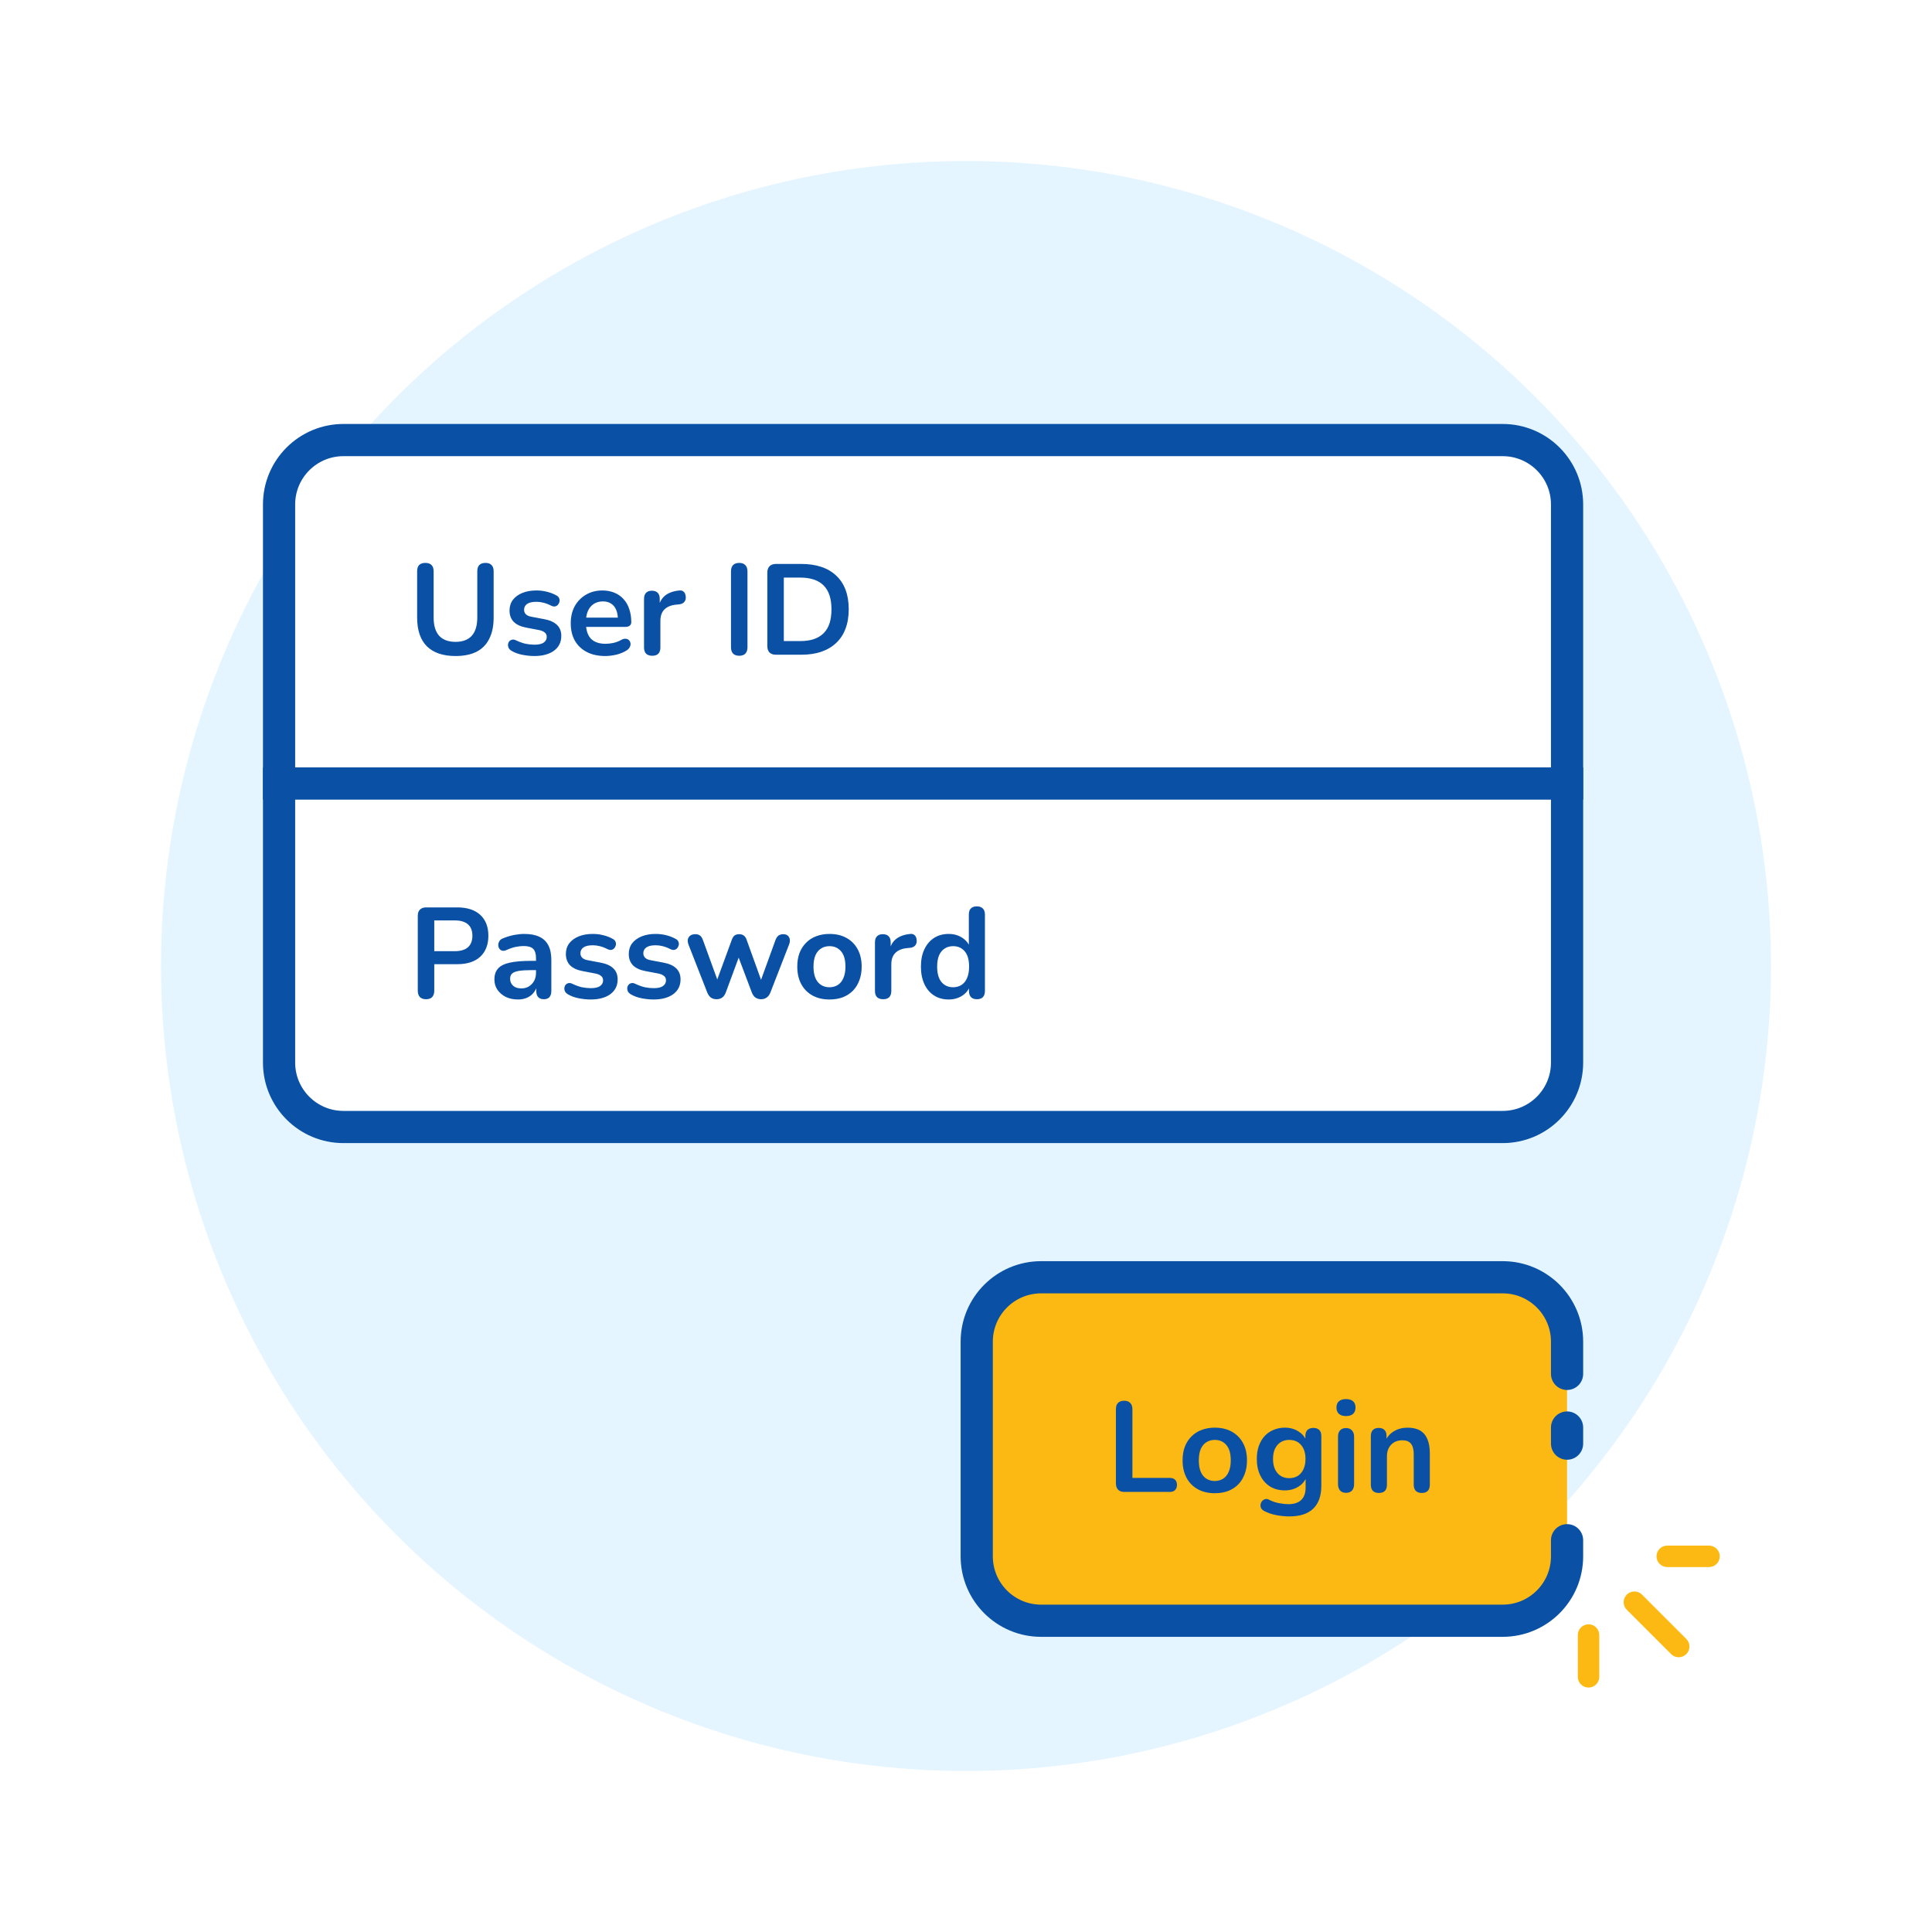 <svg width="180" height="180" viewBox="0 0 180 180" fill="none" xmlns="http://www.w3.org/2000/svg">
<circle cx="90" cy="90" r="75" fill="#E4F5FF"/>
<g filter="url(#filter0_d_252_4193)">
<path d="M30 43C30 39.686 32.686 37 36 37H144C147.314 37 150 39.686 150 43V69H30V43Z" fill="white"/>
<path d="M46.44 57.12C45.856 57.12 45.34 57.044 44.892 56.892C44.452 56.74 44.08 56.516 43.776 56.22C43.472 55.916 43.244 55.54 43.092 55.092C42.94 54.644 42.864 54.124 42.864 53.532V49.224C42.864 48.96 42.928 48.764 43.056 48.636C43.192 48.508 43.384 48.444 43.632 48.444C43.88 48.444 44.068 48.508 44.196 48.636C44.332 48.764 44.4 48.96 44.4 49.224V53.52C44.4 54.28 44.572 54.852 44.916 55.236C45.268 55.612 45.776 55.8 46.44 55.8C47.104 55.8 47.608 55.612 47.952 55.236C48.296 54.852 48.468 54.28 48.468 53.52V49.224C48.468 48.96 48.532 48.764 48.66 48.636C48.796 48.508 48.988 48.444 49.236 48.444C49.476 48.444 49.66 48.508 49.788 48.636C49.924 48.764 49.992 48.96 49.992 49.224V53.532C49.992 54.316 49.856 54.976 49.584 55.512C49.32 56.048 48.924 56.452 48.396 56.724C47.868 56.988 47.216 57.12 46.44 57.12ZM53.787 57.12C53.443 57.12 53.079 57.084 52.695 57.012C52.311 56.94 51.967 56.816 51.663 56.64C51.535 56.56 51.443 56.468 51.387 56.364C51.339 56.252 51.319 56.144 51.327 56.04C51.343 55.928 51.383 55.832 51.447 55.752C51.519 55.672 51.607 55.62 51.711 55.596C51.823 55.572 51.943 55.592 52.071 55.656C52.391 55.808 52.691 55.916 52.971 55.98C53.251 56.036 53.527 56.064 53.799 56.064C54.183 56.064 54.467 56 54.651 55.872C54.843 55.736 54.939 55.56 54.939 55.344C54.939 55.16 54.875 55.02 54.747 54.924C54.627 54.82 54.443 54.744 54.195 54.696L52.995 54.468C52.499 54.372 52.119 54.192 51.855 53.928C51.599 53.656 51.471 53.308 51.471 52.884C51.471 52.5 51.575 52.168 51.783 51.888C51.999 51.608 52.295 51.392 52.671 51.24C53.047 51.088 53.479 51.012 53.967 51.012C54.319 51.012 54.647 51.052 54.951 51.132C55.263 51.204 55.563 51.32 55.851 51.48C55.971 51.544 56.051 51.628 56.091 51.732C56.139 51.836 56.151 51.944 56.127 52.056C56.103 52.16 56.055 52.256 55.983 52.344C55.911 52.424 55.819 52.476 55.707 52.5C55.603 52.516 55.483 52.492 55.347 52.428C55.099 52.3 54.859 52.208 54.627 52.152C54.403 52.096 54.187 52.068 53.979 52.068C53.587 52.068 53.295 52.136 53.103 52.272C52.919 52.408 52.827 52.588 52.827 52.812C52.827 52.98 52.883 53.12 52.995 53.232C53.107 53.344 53.279 53.42 53.511 53.46L54.711 53.688C55.231 53.784 55.623 53.96 55.887 54.216C56.159 54.472 56.295 54.816 56.295 55.248C56.295 55.832 56.067 56.292 55.611 56.628C55.155 56.956 54.547 57.12 53.787 57.12ZM60.391 57.12C59.727 57.12 59.155 56.996 58.675 56.748C58.195 56.5 57.823 56.148 57.559 55.692C57.303 55.236 57.175 54.696 57.175 54.072C57.175 53.464 57.299 52.932 57.547 52.476C57.803 52.02 58.151 51.664 58.591 51.408C59.039 51.144 59.547 51.012 60.115 51.012C60.531 51.012 60.903 51.08 61.231 51.216C61.567 51.352 61.851 51.548 62.083 51.804C62.323 52.06 62.503 52.372 62.623 52.74C62.751 53.1 62.815 53.508 62.815 53.964C62.815 54.108 62.763 54.22 62.659 54.3C62.563 54.372 62.423 54.408 62.239 54.408H58.387V53.544H61.759L61.567 53.724C61.567 53.356 61.511 53.048 61.399 52.8C61.295 52.552 61.139 52.364 60.931 52.236C60.731 52.1 60.479 52.032 60.175 52.032C59.839 52.032 59.551 52.112 59.311 52.272C59.079 52.424 58.899 52.644 58.771 52.932C58.651 53.212 58.591 53.548 58.591 53.94V54.024C58.591 54.68 58.743 55.172 59.047 55.5C59.359 55.82 59.815 55.98 60.415 55.98C60.623 55.98 60.855 55.956 61.111 55.908C61.375 55.852 61.623 55.76 61.855 55.632C62.023 55.536 62.171 55.496 62.299 55.512C62.427 55.52 62.527 55.564 62.599 55.644C62.679 55.724 62.727 55.824 62.743 55.944C62.759 56.056 62.735 56.172 62.671 56.292C62.615 56.412 62.515 56.516 62.371 56.604C62.091 56.78 61.767 56.912 61.399 57C61.039 57.08 60.703 57.12 60.391 57.12ZM64.771 57.096C64.523 57.096 64.331 57.032 64.195 56.904C64.067 56.768 64.003 56.576 64.003 56.328V51.792C64.003 51.544 64.067 51.356 64.195 51.228C64.323 51.1 64.503 51.036 64.735 51.036C64.967 51.036 65.147 51.1 65.275 51.228C65.403 51.356 65.467 51.544 65.467 51.792V52.548H65.347C65.459 52.068 65.679 51.704 66.007 51.456C66.335 51.208 66.771 51.06 67.315 51.012C67.483 50.996 67.615 51.04 67.711 51.144C67.815 51.24 67.875 51.392 67.891 51.6C67.907 51.8 67.859 51.964 67.747 52.092C67.643 52.212 67.483 52.284 67.267 52.308L67.003 52.332C66.515 52.38 66.147 52.532 65.899 52.788C65.651 53.036 65.527 53.388 65.527 53.844V56.328C65.527 56.576 65.463 56.768 65.335 56.904C65.207 57.032 65.019 57.096 64.771 57.096ZM72.872 57.096C72.624 57.096 72.432 57.028 72.296 56.892C72.168 56.748 72.104 56.552 72.104 56.304V49.236C72.104 48.98 72.168 48.784 72.296 48.648C72.432 48.512 72.624 48.444 72.872 48.444C73.12 48.444 73.308 48.512 73.436 48.648C73.572 48.784 73.64 48.98 73.64 49.236V56.304C73.64 56.552 73.576 56.748 73.448 56.892C73.32 57.028 73.128 57.096 72.872 57.096ZM76.306 57C76.042 57 75.838 56.932 75.694 56.796C75.558 56.652 75.49 56.448 75.49 56.184V49.356C75.49 49.092 75.558 48.892 75.694 48.756C75.838 48.612 76.042 48.54 76.306 48.54H78.634C80.05 48.54 81.142 48.904 81.91 49.632C82.686 50.36 83.074 51.404 83.074 52.764C83.074 53.444 82.974 54.048 82.774 54.576C82.582 55.096 82.294 55.536 81.91 55.896C81.534 56.256 81.07 56.532 80.518 56.724C79.974 56.908 79.346 57 78.634 57H76.306ZM77.026 55.728H78.538C79.034 55.728 79.462 55.668 79.822 55.548C80.19 55.42 80.494 55.236 80.734 54.996C80.982 54.748 81.166 54.44 81.286 54.072C81.406 53.696 81.466 53.26 81.466 52.764C81.466 51.772 81.222 51.032 80.734 50.544C80.246 50.056 79.514 49.812 78.538 49.812H77.026V55.728Z" fill="#0A51A5"/>
<path d="M30 43C30 39.686 32.686 37 36 37H144C147.314 37 150 39.686 150 43V69H30V43Z" stroke="#0A51A5" stroke-width="3"/>
<path d="M30 69H150V95C150 98.314 147.314 101 144 101H36C32.686 101 30 98.314 30 95V69Z" fill="white"/>
<path d="M43.692 89.096C43.444 89.096 43.252 89.028 43.116 88.892C42.988 88.748 42.924 88.552 42.924 88.304V81.32C42.924 81.064 42.992 80.872 43.128 80.744C43.264 80.608 43.456 80.54 43.704 80.54H46.596C47.524 80.54 48.24 80.772 48.744 81.236C49.248 81.7 49.5 82.348 49.5 83.18C49.5 84.012 49.248 84.664 48.744 85.136C48.24 85.6 47.524 85.832 46.596 85.832H44.46V88.304C44.46 88.552 44.396 88.748 44.268 88.892C44.14 89.028 43.948 89.096 43.692 89.096ZM44.46 84.62H46.356C46.9 84.62 47.312 84.5 47.592 84.26C47.872 84.012 48.012 83.652 48.012 83.18C48.012 82.708 47.872 82.352 47.592 82.112C47.312 81.872 46.9 81.752 46.356 81.752H44.46V84.62ZM52.259 89.12C51.835 89.12 51.455 89.04 51.119 88.88C50.791 88.712 50.531 88.488 50.339 88.208C50.155 87.928 50.063 87.612 50.063 87.26C50.063 86.828 50.175 86.488 50.399 86.24C50.623 85.984 50.987 85.8 51.491 85.688C51.995 85.576 52.671 85.52 53.519 85.52H54.119V86.384H53.531C53.035 86.384 52.639 86.408 52.343 86.456C52.047 86.504 51.835 86.588 51.707 86.708C51.587 86.82 51.527 86.98 51.527 87.188C51.527 87.452 51.619 87.668 51.803 87.836C51.987 88.004 52.243 88.088 52.571 88.088C52.835 88.088 53.067 88.028 53.267 87.908C53.475 87.78 53.639 87.608 53.759 87.392C53.879 87.176 53.939 86.928 53.939 86.648V85.268C53.939 84.868 53.851 84.58 53.675 84.404C53.499 84.228 53.203 84.14 52.787 84.14C52.555 84.14 52.303 84.168 52.031 84.224C51.767 84.28 51.487 84.376 51.191 84.512C51.039 84.584 50.903 84.604 50.783 84.572C50.671 84.54 50.583 84.476 50.519 84.38C50.455 84.276 50.423 84.164 50.423 84.044C50.423 83.924 50.455 83.808 50.519 83.696C50.583 83.576 50.691 83.488 50.843 83.432C51.211 83.28 51.563 83.172 51.899 83.108C52.243 83.044 52.555 83.012 52.835 83.012C53.411 83.012 53.883 83.1 54.251 83.276C54.627 83.452 54.907 83.72 55.091 84.08C55.275 84.432 55.367 84.888 55.367 85.448V88.328C55.367 88.576 55.307 88.768 55.187 88.904C55.067 89.032 54.895 89.096 54.671 89.096C54.447 89.096 54.271 89.032 54.143 88.904C54.023 88.768 53.963 88.576 53.963 88.328V87.752H54.059C54.003 88.032 53.891 88.276 53.723 88.484C53.563 88.684 53.359 88.84 53.111 88.952C52.863 89.064 52.579 89.12 52.259 89.12ZM59.037 89.12C58.693 89.12 58.329 89.084 57.945 89.012C57.561 88.94 57.217 88.816 56.913 88.64C56.785 88.56 56.693 88.468 56.637 88.364C56.589 88.252 56.569 88.144 56.577 88.04C56.593 87.928 56.633 87.832 56.697 87.752C56.769 87.672 56.857 87.62 56.961 87.596C57.073 87.572 57.193 87.592 57.321 87.656C57.641 87.808 57.941 87.916 58.221 87.98C58.501 88.036 58.777 88.064 59.049 88.064C59.433 88.064 59.717 88 59.901 87.872C60.093 87.736 60.189 87.56 60.189 87.344C60.189 87.16 60.125 87.02 59.997 86.924C59.877 86.82 59.693 86.744 59.445 86.696L58.245 86.468C57.749 86.372 57.369 86.192 57.105 85.928C56.849 85.656 56.721 85.308 56.721 84.884C56.721 84.5 56.825 84.168 57.033 83.888C57.249 83.608 57.545 83.392 57.921 83.24C58.297 83.088 58.729 83.012 59.217 83.012C59.569 83.012 59.897 83.052 60.201 83.132C60.513 83.204 60.813 83.32 61.101 83.48C61.221 83.544 61.301 83.628 61.341 83.732C61.389 83.836 61.401 83.944 61.377 84.056C61.353 84.16 61.305 84.256 61.233 84.344C61.161 84.424 61.069 84.476 60.957 84.5C60.853 84.516 60.733 84.492 60.597 84.428C60.349 84.3 60.109 84.208 59.877 84.152C59.653 84.096 59.437 84.068 59.229 84.068C58.837 84.068 58.545 84.136 58.353 84.272C58.169 84.408 58.077 84.588 58.077 84.812C58.077 84.98 58.133 85.12 58.245 85.232C58.357 85.344 58.529 85.42 58.761 85.46L59.961 85.688C60.481 85.784 60.873 85.96 61.137 86.216C61.409 86.472 61.545 86.816 61.545 87.248C61.545 87.832 61.317 88.292 60.861 88.628C60.405 88.956 59.797 89.12 59.037 89.12ZM64.897 89.12C64.553 89.12 64.189 89.084 63.805 89.012C63.421 88.94 63.077 88.816 62.773 88.64C62.645 88.56 62.553 88.468 62.497 88.364C62.449 88.252 62.429 88.144 62.437 88.04C62.453 87.928 62.493 87.832 62.557 87.752C62.629 87.672 62.717 87.62 62.821 87.596C62.933 87.572 63.053 87.592 63.181 87.656C63.501 87.808 63.801 87.916 64.081 87.98C64.361 88.036 64.637 88.064 64.909 88.064C65.293 88.064 65.577 88 65.761 87.872C65.953 87.736 66.049 87.56 66.049 87.344C66.049 87.16 65.985 87.02 65.857 86.924C65.737 86.82 65.553 86.744 65.305 86.696L64.105 86.468C63.609 86.372 63.229 86.192 62.965 85.928C62.709 85.656 62.581 85.308 62.581 84.884C62.581 84.5 62.685 84.168 62.893 83.888C63.109 83.608 63.405 83.392 63.781 83.24C64.157 83.088 64.589 83.012 65.077 83.012C65.429 83.012 65.757 83.052 66.061 83.132C66.373 83.204 66.673 83.32 66.961 83.48C67.081 83.544 67.161 83.628 67.201 83.732C67.249 83.836 67.261 83.944 67.237 84.056C67.213 84.16 67.165 84.256 67.093 84.344C67.021 84.424 66.929 84.476 66.817 84.5C66.713 84.516 66.593 84.492 66.457 84.428C66.209 84.3 65.969 84.208 65.737 84.152C65.513 84.096 65.297 84.068 65.089 84.068C64.697 84.068 64.405 84.136 64.213 84.272C64.029 84.408 63.937 84.588 63.937 84.812C63.937 84.98 63.993 85.12 64.105 85.232C64.217 85.344 64.389 85.42 64.621 85.46L65.821 85.688C66.341 85.784 66.733 85.96 66.997 86.216C67.269 86.472 67.405 86.816 67.405 87.248C67.405 87.832 67.177 88.292 66.721 88.628C66.265 88.956 65.657 89.12 64.897 89.12ZM70.759 89.096C70.559 89.096 70.387 89.048 70.243 88.952C70.099 88.848 69.983 88.688 69.895 88.472L68.155 84.032C68.083 83.84 68.059 83.672 68.083 83.528C68.115 83.376 68.191 83.256 68.311 83.168C68.431 83.08 68.591 83.036 68.791 83.036C68.967 83.036 69.111 83.08 69.223 83.168C69.335 83.248 69.431 83.404 69.511 83.636L70.963 87.632H70.687L72.187 83.54C72.251 83.364 72.335 83.236 72.439 83.156C72.551 83.076 72.695 83.036 72.871 83.036C73.047 83.036 73.191 83.08 73.303 83.168C73.415 83.248 73.499 83.372 73.555 83.54L75.031 87.632H74.779L76.243 83.6C76.323 83.384 76.423 83.236 76.543 83.156C76.671 83.076 76.811 83.036 76.963 83.036C77.155 83.036 77.303 83.084 77.407 83.18C77.511 83.276 77.571 83.4 77.587 83.552C77.603 83.696 77.575 83.856 77.503 84.032L75.775 88.472C75.695 88.68 75.579 88.836 75.427 88.94C75.283 89.044 75.111 89.096 74.911 89.096C74.711 89.096 74.535 89.044 74.383 88.94C74.239 88.836 74.127 88.68 74.047 88.472L72.475 84.308H73.159L71.623 88.46C71.543 88.676 71.431 88.836 71.287 88.94C71.143 89.044 70.967 89.096 70.759 89.096ZM81.28 89.12C80.672 89.12 80.144 88.996 79.696 88.748C79.248 88.5 78.9 88.148 78.652 87.692C78.404 87.228 78.28 86.684 78.28 86.06C78.28 85.588 78.348 85.168 78.484 84.8C78.628 84.424 78.832 84.104 79.096 83.84C79.36 83.568 79.676 83.364 80.044 83.228C80.412 83.084 80.824 83.012 81.28 83.012C81.888 83.012 82.416 83.136 82.864 83.384C83.312 83.632 83.66 83.984 83.908 84.44C84.156 84.896 84.28 85.436 84.28 86.06C84.28 86.532 84.208 86.956 84.064 87.332C83.928 87.708 83.728 88.032 83.464 88.304C83.2 88.568 82.884 88.772 82.516 88.916C82.148 89.052 81.736 89.12 81.28 89.12ZM81.28 87.98C81.576 87.98 81.836 87.908 82.06 87.764C82.284 87.62 82.456 87.408 82.576 87.128C82.704 86.84 82.768 86.484 82.768 86.06C82.768 85.42 82.632 84.944 82.36 84.632C82.088 84.312 81.728 84.152 81.28 84.152C80.984 84.152 80.724 84.224 80.5 84.368C80.276 84.504 80.1 84.716 79.972 85.004C79.852 85.284 79.792 85.636 79.792 86.06C79.792 86.692 79.928 87.172 80.2 87.5C80.472 87.82 80.832 87.98 81.28 87.98ZM86.286 89.096C86.038 89.096 85.846 89.032 85.71 88.904C85.582 88.768 85.518 88.576 85.518 88.328V83.792C85.518 83.544 85.582 83.356 85.71 83.228C85.838 83.1 86.018 83.036 86.25 83.036C86.482 83.036 86.662 83.1 86.79 83.228C86.918 83.356 86.982 83.544 86.982 83.792V84.548H86.862C86.974 84.068 87.194 83.704 87.522 83.456C87.85 83.208 88.286 83.06 88.83 83.012C88.998 82.996 89.13 83.04 89.226 83.144C89.33 83.24 89.39 83.392 89.406 83.6C89.422 83.8 89.374 83.964 89.262 84.092C89.158 84.212 88.998 84.284 88.782 84.308L88.518 84.332C88.03 84.38 87.662 84.532 87.414 84.788C87.166 85.036 87.042 85.388 87.042 85.844V88.328C87.042 88.576 86.978 88.768 86.85 88.904C86.722 89.032 86.534 89.096 86.286 89.096ZM92.38 89.12C91.868 89.12 91.416 88.996 91.024 88.748C90.64 88.5 90.34 88.148 90.124 87.692C89.908 87.228 89.8 86.684 89.8 86.06C89.8 85.428 89.908 84.888 90.124 84.44C90.34 83.984 90.64 83.632 91.024 83.384C91.416 83.136 91.868 83.012 92.38 83.012C92.868 83.012 93.292 83.132 93.652 83.372C94.02 83.612 94.268 83.928 94.396 84.32H94.264V81.2C94.264 80.952 94.328 80.764 94.456 80.636C94.584 80.508 94.768 80.444 95.008 80.444C95.248 80.444 95.432 80.508 95.56 80.636C95.696 80.764 95.764 80.952 95.764 81.2V88.328C95.764 88.576 95.7 88.768 95.572 88.904C95.444 89.032 95.26 89.096 95.02 89.096C94.78 89.096 94.596 89.032 94.468 88.904C94.34 88.768 94.276 88.576 94.276 88.328V87.392L94.408 87.752C94.288 88.168 94.044 88.5 93.676 88.748C93.308 88.996 92.876 89.12 92.38 89.12ZM92.8 87.98C93.096 87.98 93.356 87.908 93.58 87.764C93.804 87.62 93.976 87.408 94.096 87.128C94.224 86.84 94.288 86.484 94.288 86.06C94.288 85.42 94.152 84.944 93.88 84.632C93.608 84.312 93.248 84.152 92.8 84.152C92.504 84.152 92.244 84.224 92.02 84.368C91.796 84.504 91.62 84.716 91.492 85.004C91.372 85.284 91.312 85.636 91.312 86.06C91.312 86.692 91.448 87.172 91.72 87.5C91.992 87.82 92.352 87.98 92.8 87.98Z" fill="#0A51A5"/>
<path d="M30 69H150V95C150 98.314 147.314 101 144 101H36C32.686 101 30 98.314 30 95V69Z" stroke="#0A51A5" stroke-width="3"/>
</g>
<g filter="url(#filter1_d_252_4193)">
<rect x="95" y="115" width="55" height="32" rx="6" fill="#FDB913"/>
<path d="M108.747 135C108.499 135 108.307 134.932 108.171 134.796C108.035 134.652 107.967 134.456 107.967 134.208V127.284C107.967 127.028 108.031 126.836 108.159 126.708C108.295 126.572 108.487 126.504 108.735 126.504C108.983 126.504 109.171 126.572 109.299 126.708C109.435 126.836 109.503 127.028 109.503 127.284V133.692H112.983C113.199 133.692 113.363 133.748 113.475 133.86C113.595 133.972 113.655 134.132 113.655 134.34C113.655 134.548 113.595 134.712 113.475 134.832C113.363 134.944 113.199 135 112.983 135H108.747ZM117.179 135.12C116.571 135.12 116.043 134.996 115.595 134.748C115.147 134.5 114.799 134.148 114.551 133.692C114.303 133.228 114.179 132.684 114.179 132.06C114.179 131.588 114.247 131.168 114.383 130.8C114.527 130.424 114.731 130.104 114.995 129.84C115.259 129.568 115.575 129.364 115.943 129.228C116.311 129.084 116.723 129.012 117.179 129.012C117.787 129.012 118.315 129.136 118.763 129.384C119.211 129.632 119.559 129.984 119.807 130.44C120.055 130.896 120.179 131.436 120.179 132.06C120.179 132.532 120.107 132.956 119.963 133.332C119.827 133.708 119.627 134.032 119.363 134.304C119.099 134.568 118.783 134.772 118.415 134.916C118.047 135.052 117.635 135.12 117.179 135.12ZM117.179 133.98C117.475 133.98 117.735 133.908 117.959 133.764C118.183 133.62 118.355 133.408 118.475 133.128C118.603 132.84 118.667 132.484 118.667 132.06C118.667 131.42 118.531 130.944 118.259 130.632C117.987 130.312 117.627 130.152 117.179 130.152C116.883 130.152 116.623 130.224 116.399 130.368C116.175 130.504 115.999 130.716 115.871 131.004C115.751 131.284 115.691 131.636 115.691 132.06C115.691 132.692 115.827 133.172 116.099 133.5C116.371 133.82 116.731 133.98 117.179 133.98ZM124.153 137.28C123.721 137.28 123.301 137.24 122.893 137.16C122.493 137.08 122.129 136.956 121.801 136.788C121.649 136.708 121.545 136.612 121.489 136.5C121.441 136.388 121.425 136.272 121.441 136.152C121.465 136.04 121.513 135.94 121.585 135.852C121.665 135.764 121.761 135.704 121.873 135.672C121.985 135.64 122.101 135.656 122.221 135.72C122.573 135.896 122.905 136.008 123.217 136.056C123.537 136.112 123.809 136.14 124.033 136.14C124.569 136.14 124.969 136.008 125.233 135.744C125.505 135.488 125.641 135.104 125.641 134.592V133.512H125.749C125.629 133.92 125.377 134.248 124.993 134.496C124.617 134.736 124.189 134.856 123.709 134.856C123.181 134.856 122.721 134.736 122.329 134.496C121.937 134.248 121.633 133.904 121.417 133.464C121.201 133.024 121.093 132.512 121.093 131.928C121.093 131.488 121.153 131.092 121.273 130.74C121.401 130.38 121.577 130.072 121.801 129.816C122.033 129.56 122.309 129.364 122.629 129.228C122.957 129.084 123.317 129.012 123.709 129.012C124.205 129.012 124.637 129.136 125.005 129.384C125.381 129.624 125.625 129.944 125.737 130.344L125.617 130.644V129.792C125.617 129.544 125.681 129.356 125.809 129.228C125.945 129.1 126.129 129.036 126.361 129.036C126.601 129.036 126.785 129.1 126.913 129.228C127.041 129.356 127.105 129.544 127.105 129.792V134.412C127.105 135.364 126.853 136.08 126.349 136.56C125.845 137.04 125.113 137.28 124.153 137.28ZM124.117 133.716C124.429 133.716 124.697 133.644 124.921 133.5C125.145 133.356 125.317 133.152 125.437 132.888C125.565 132.616 125.629 132.296 125.629 131.928C125.629 131.376 125.493 130.944 125.221 130.632C124.949 130.312 124.581 130.152 124.117 130.152C123.805 130.152 123.537 130.224 123.313 130.368C123.089 130.512 122.913 130.716 122.785 130.98C122.665 131.244 122.605 131.56 122.605 131.928C122.605 132.48 122.741 132.916 123.013 133.236C123.285 133.556 123.653 133.716 124.117 133.716ZM129.403 135.084C129.163 135.084 128.979 135.012 128.851 134.868C128.723 134.724 128.659 134.524 128.659 134.268V129.864C128.659 129.6 128.723 129.4 128.851 129.264C128.979 129.12 129.163 129.048 129.403 129.048C129.643 129.048 129.827 129.12 129.955 129.264C130.091 129.4 130.159 129.6 130.159 129.864V134.268C130.159 134.524 130.095 134.724 129.967 134.868C129.839 135.012 129.651 135.084 129.403 135.084ZM129.403 127.932C129.123 127.932 128.903 127.864 128.743 127.728C128.591 127.584 128.515 127.388 128.515 127.14C128.515 126.884 128.591 126.688 128.743 126.552C128.903 126.416 129.123 126.348 129.403 126.348C129.691 126.348 129.911 126.416 130.063 126.552C130.215 126.688 130.291 126.884 130.291 127.14C130.291 127.388 130.215 127.584 130.063 127.728C129.911 127.864 129.691 127.932 129.403 127.932ZM132.462 135.096C132.222 135.096 132.038 135.032 131.91 134.904C131.782 134.768 131.718 134.576 131.718 134.328V129.792C131.718 129.544 131.782 129.356 131.91 129.228C132.038 129.1 132.218 129.036 132.45 129.036C132.682 129.036 132.862 129.1 132.99 129.228C133.118 129.356 133.182 129.544 133.182 129.792V130.608L133.05 130.308C133.226 129.884 133.498 129.564 133.866 129.348C134.242 129.124 134.666 129.012 135.138 129.012C135.61 129.012 135.998 129.1 136.302 129.276C136.606 129.452 136.834 129.72 136.986 130.08C137.138 130.432 137.214 130.88 137.214 131.424V134.328C137.214 134.576 137.15 134.768 137.022 134.904C136.894 135.032 136.71 135.096 136.47 135.096C136.23 135.096 136.042 135.032 135.906 134.904C135.778 134.768 135.714 134.576 135.714 134.328V131.496C135.714 131.04 135.626 130.708 135.45 130.5C135.282 130.292 135.018 130.188 134.658 130.188C134.218 130.188 133.866 130.328 133.602 130.608C133.346 130.88 133.218 131.244 133.218 131.7V134.328C133.218 134.84 132.966 135.096 132.462 135.096Z" fill="#0A51A5"/>
<path d="M150 130.5V129M150 139.5V141C150 144.314 147.314 147 144 147H101C97.686 147 95 144.314 95 141V121C95 117.686 97.686 115 101 115H144C147.314 115 150 117.686 150 121V124" stroke="#0A51A5" stroke-width="3" stroke-linecap="round" stroke-linejoin="round"/>
</g>
<path fill-rule="evenodd" clip-rule="evenodd" d="M154.333 145C154.333 144.448 154.78 144 155.333 144L159.226 144C159.778 144 160.226 144.448 160.226 145C160.226 145.553 159.778 146 159.226 146L155.333 146C154.78 146 154.333 145.553 154.333 145ZM151.565 148.566C151.956 148.175 152.589 148.175 152.979 148.566L157.109 152.695C157.499 153.086 157.499 153.719 157.109 154.11C156.718 154.5 156.085 154.5 155.694 154.11L151.565 149.98C151.174 149.59 151.174 148.956 151.565 148.566ZM149.001 152.333C149.001 151.781 148.553 151.333 148.001 151.333C147.448 151.333 147.001 151.781 147.001 152.333L147.001 156.227C147.001 156.779 147.448 157.227 148.001 157.227C148.553 157.227 149.001 156.779 149.001 156.227L149.001 152.333Z" fill="#FDB913"/>
<defs>
<filter id="filter0_d_252_4193" x="24.5" y="35.5" width="127" height="71" filterUnits="userSpaceOnUse" color-interpolation-filters="sRGB">
<feFlood flood-opacity="0" result="BackgroundImageFix"/>
<feColorMatrix in="SourceAlpha" type="matrix" values="0 0 0 0 0 0 0 0 0 0 0 0 0 0 0 0 0 0 127 0" result="hardAlpha"/>
<feOffset dx="-4" dy="4"/>
<feComposite in2="hardAlpha" operator="out"/>
<feColorMatrix type="matrix" values="0 0 0 0 0.6 0 0 0 0 0.757 0 0 0 0 0.906 0 0 0 0.5 0"/>
<feBlend mode="normal" in2="BackgroundImageFix" result="effect1_dropShadow_252_4193"/>
<feBlend mode="normal" in="SourceGraphic" in2="effect1_dropShadow_252_4193" result="shape"/>
</filter>
<filter id="filter1_d_252_4193" x="89.5" y="113.5" width="62" height="69.5" filterUnits="userSpaceOnUse" color-interpolation-filters="sRGB">
<feFlood flood-opacity="0" result="BackgroundImageFix"/>
<feColorMatrix in="SourceAlpha" type="matrix" values="0 0 0 0 0 0 0 0 0 0 0 0 0 0 0 0 0 0 127 0" result="hardAlpha"/>
<feOffset dx="-4" dy="4"/>
<feComposite in2="hardAlpha" operator="out"/>
<feColorMatrix type="matrix" values="0 0 0 0 0.6 0 0 0 0 0.757 0 0 0 0 0.906 0 0 0 0.5 0"/>
<feBlend mode="normal" in2="BackgroundImageFix" result="effect1_dropShadow_252_4193"/>
<feBlend mode="normal" in="SourceGraphic" in2="effect1_dropShadow_252_4193" result="shape"/>
</filter>
</defs>
</svg>
